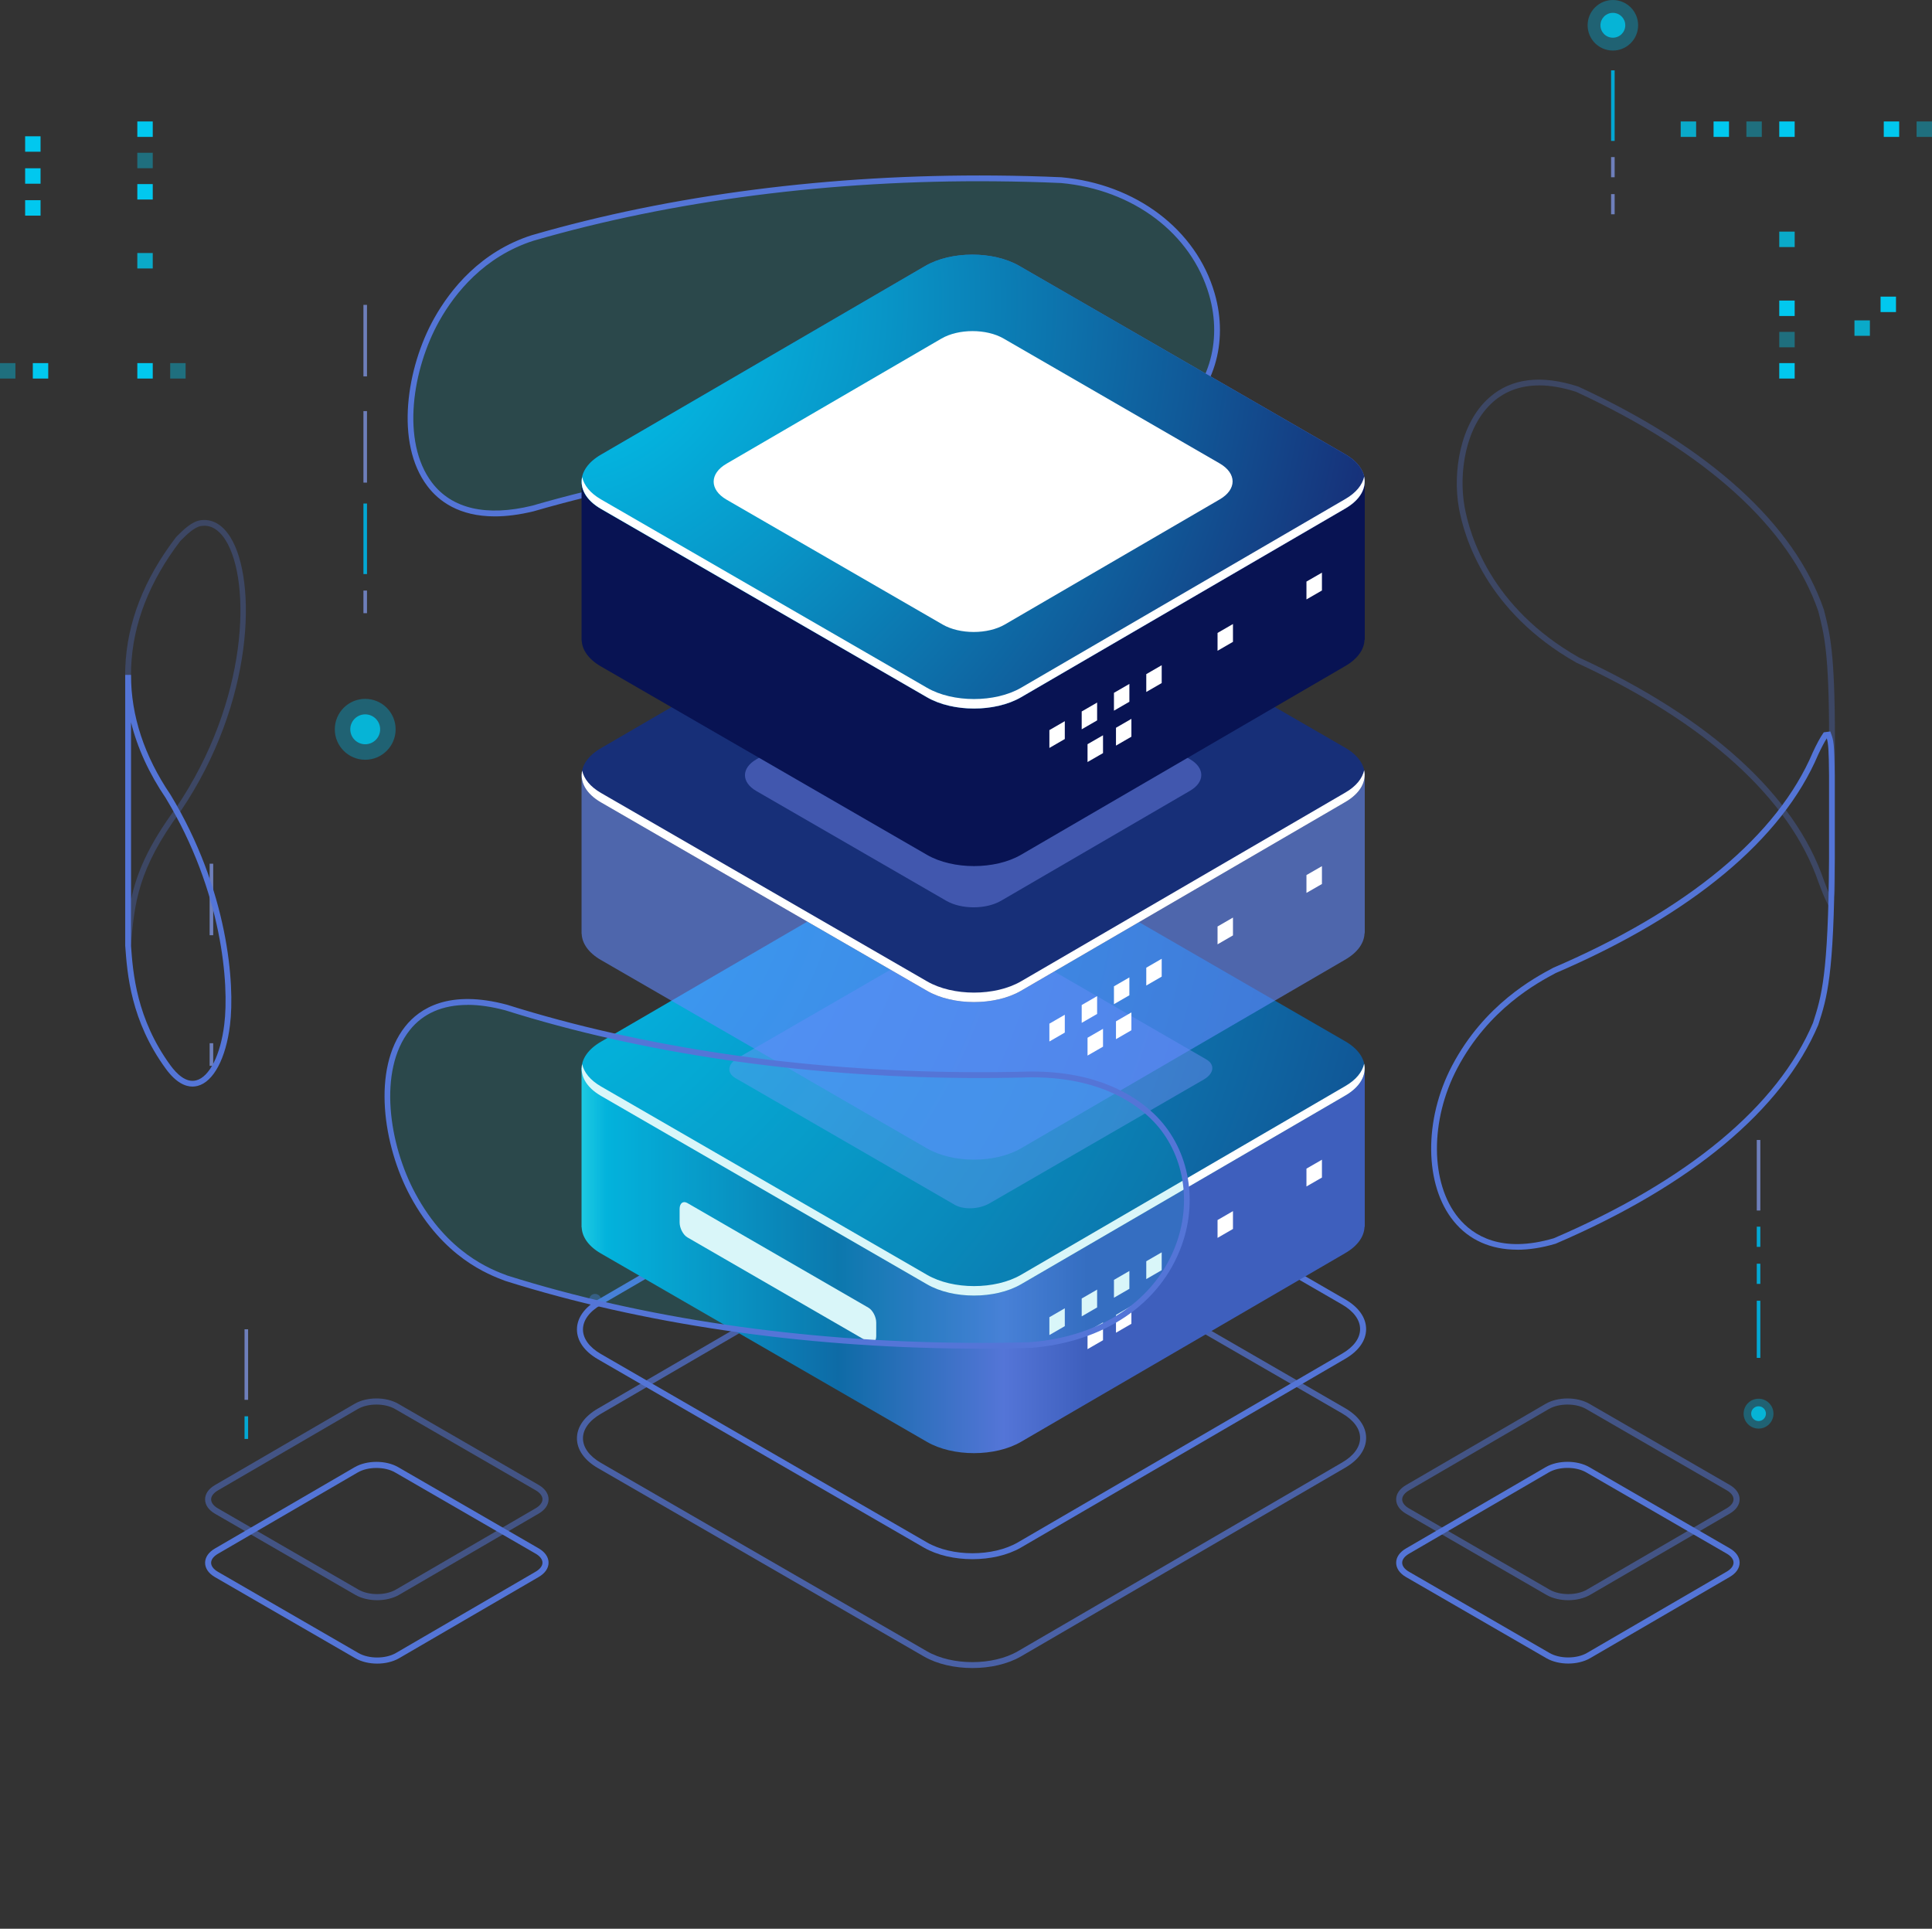 <svg width="573" height="572" viewBox="0 0 573 572" fill="none" xmlns="http://www.w3.org/2000/svg">
<rect x="0" y="0" width="573" height="572" fill="#333333" stroke="none"/>
<path opacity="0.8" d="M503.042 36.024H498.468V40.602H503.042V36.024Z" fill="#01C8EF"/>
<path d="M512.791 36.024H508.217V40.602H512.791V36.024Z" fill="#01C8EF"/>
<path opacity="0.4" d="M522.523 36.024H517.949V40.602H522.523V36.024Z" fill="#01C8EF"/>
<path d="M532.272 36.024H527.698V40.602H532.272V36.024Z" fill="#01C8EF"/>
<path d="M563.269 36.024H558.695V40.602H563.269V36.024Z" fill="#01C8EF"/>
<path opacity="0.8" d="M532.272 68.692H527.698V73.27H532.272V68.692Z" fill="#01C8EF"/>
<path d="M527.698 93.718H532.272V89.139H527.698V93.718Z" fill="#01C8EF"/>
<path opacity="0.4" d="M527.698 103.002H532.272V98.423H527.698V103.002Z" fill="#01C8EF"/>
<path d="M527.698 112.268H532.272V107.689H527.698V112.268Z" fill="#01C8EF"/>
<path opacity="0.8" d="M550.003 99.591H554.577V95.013H550.003V99.591Z" fill="#01C8EF"/>
<path d="M557.747 92.55H562.321V87.972H557.747V92.55Z" fill="#01C8EF"/>
<path opacity="0.4" d="M573 36.024H568.426V40.602H573V36.024Z" fill="#01C8EF"/>
<path opacity="0.4" d="M50.477 112.268H55.051V107.689H50.477V112.268Z" fill="#01C8EF"/>
<path d="M40.728 112.268H45.302V107.689H40.728V112.268Z" fill="#01C8EF"/>
<path d="M7.453 63.95H12.027V59.371H7.453L7.453 63.95Z" fill="#01C8EF"/>
<path d="M7.453 54.483H12.027V49.905H7.453L7.453 54.483Z" fill="#01C8EF"/>
<path d="M7.453 44.998H12.027V40.42H7.453L7.453 44.998Z" fill="#01C8EF"/>
<path d="M9.731 112.268H14.305V107.689H9.731V112.268Z" fill="#01C8EF"/>
<path opacity="0.8" d="M40.728 79.618H45.302V75.04H40.728V79.618Z" fill="#01C8EF"/>
<path d="M45.302 54.593H40.728V59.171H45.302V54.593Z" fill="#01C8EF"/>
<path opacity="0.4" d="M45.302 45.308H40.728V49.887H45.302V45.308Z" fill="#01C8EF"/>
<path d="M45.302 36.024H40.728V40.602H45.302V36.024Z" fill="#01C8EF"/>
<path opacity="0.4" d="M-0 112.268H4.574L4.574 107.689H-0L-0 112.268Z" fill="#01C8EF"/>
<path d="M73.584 394.223H72.527V415.144H73.584V394.223Z" fill="#6E7FBB"/>
<path d="M73.584 420.033H72.527V426.745H73.584V420.033Z" fill="#03A7D3"/>
<path d="M478.879 20.867H477.822V41.788H478.879V20.867Z" fill="#03A7D3"/>
<path d="M478.879 46.585H477.822V52.568H478.879V46.585Z" fill="#6E7FBB"/>
<path d="M478.879 57.566H477.822V63.548H478.879V57.566Z" fill="#6E7FBB"/>
<path d="M522.085 338.08H521.028V359.001H522.085V338.08Z" fill="#6E7FBB"/>
<path d="M522.085 363.798H521.028V369.781H522.085V363.798Z" fill="#03A7D3"/>
<path d="M522.085 374.779H521.028V380.762H522.085V374.779Z" fill="#03A7D3"/>
<path d="M522.085 385.76H521.028V402.705H522.085V385.76Z" fill="#03A7D3"/>
<path d="M63.233 309.388H62.176V316.101H63.233V309.388Z" fill="#6E7FBB"/>
<path d="M63.233 256.146H62.176V277.359H63.233V256.146Z" fill="#6E7FBB"/>
<path d="M108.845 175.141H107.788V181.854H108.845V175.141Z" fill="#6E7FBB"/>
<path d="M108.845 149.332H107.788V170.253H108.845V149.332Z" fill="#03A7D3"/>
<path d="M108.845 121.917H107.788V143.13H108.845V121.917Z" fill="#6E7FBB"/>
<path d="M108.845 90.416H107.788V111.629H108.845V90.416Z" fill="#6E7FBB"/>
<path opacity="0.4" d="M234.164 242.593C235.774 242.593 237.08 241.286 237.08 239.675C237.08 238.063 235.774 236.756 234.164 236.756C232.554 236.756 231.249 238.063 231.249 239.675C231.249 241.286 232.554 242.593 234.164 242.593Z" fill="#6E7FBB"/>
<path opacity="0.4" d="M268.022 208.192C274.393 208.192 279.557 203.023 279.557 196.646C279.557 190.27 274.393 185.1 268.022 185.1C261.651 185.1 256.487 190.27 256.487 196.646C256.487 203.023 261.651 208.192 268.022 208.192Z" fill="#6E7FBB"/>
<path opacity="0.8" d="M268.022 201.443C270.669 201.443 272.815 199.296 272.815 196.646C272.815 193.997 270.669 191.849 268.022 191.849C265.375 191.849 263.229 193.997 263.229 196.646C263.229 199.296 265.375 201.443 268.022 201.443Z" fill="#6E7FBB"/>
<path opacity="0.4" d="M222.483 185.447C225.734 185.447 228.369 182.809 228.369 179.555C228.369 176.302 225.734 173.664 222.483 173.664C219.232 173.664 216.597 176.302 216.597 179.555C216.597 182.809 219.232 185.447 222.483 185.447Z" fill="#5475D7"/>
<path opacity="0.8" d="M222.483 182.455C224.084 182.455 225.381 181.157 225.381 179.555C225.381 177.954 224.084 176.655 222.483 176.655C220.883 176.655 219.586 177.954 219.586 179.555C219.586 181.157 220.883 182.455 222.483 182.455Z" fill="#5475D7"/>
<path opacity="0.4" d="M178.274 385.522C178.274 386.507 177.473 387.31 176.488 387.31C175.504 387.31 174.703 386.507 174.703 385.522C174.703 384.537 175.504 383.735 176.488 383.735C177.473 383.735 178.274 384.537 178.274 385.522Z" fill="#5475D7"/>
<path opacity="0.15" d="M158.029 70.553C197.809 59.007 244.861 52.495 295.083 52.914C301.716 52.969 308.276 53.133 314.763 53.425C358.863 57.456 374.553 104.078 347.966 124.47C335.756 133.827 321.05 133.736 314.763 133.682C308.276 133.39 301.716 133.226 295.083 133.171C244.861 132.751 197.809 139.263 158.029 150.809C117.865 160.604 115.496 119.746 129.546 94.757C134.266 86.349 143.049 75.332 158.029 70.534V70.553Z" fill="#00C6DA"/>
<path d="M146.749 153.144C136.125 153.144 130.093 148.602 126.74 144.151C117.064 131.383 120.581 108.948 128.799 94.338C133.592 85.801 142.521 74.602 157.774 69.732H157.792C198.975 57.766 246.482 51.638 295.083 52.057C301.68 52.112 308.313 52.276 314.8 52.568C336.959 54.593 354.799 68.108 360.248 87.005C364.494 101.707 359.993 116.335 348.476 125.145C336.03 134.685 321.087 134.594 314.764 134.539C308.258 134.247 301.661 134.083 295.083 134.028C246.61 133.609 199.322 139.719 158.284 151.63C153.947 152.688 150.12 153.144 146.767 153.144H146.749ZM158.284 71.373C143.578 76.079 134.94 86.914 130.293 95.177C122.348 109.331 118.868 130.927 128.107 143.112C134.011 150.9 144.289 153.271 157.828 149.97C198.975 138.023 246.482 131.894 295.083 132.314C301.68 132.368 308.313 132.532 314.8 132.824C320.959 132.879 335.465 132.97 347.437 123.777C358.371 115.387 362.653 101.488 358.608 87.479C353.341 69.276 336.121 56.234 314.691 54.282C308.258 53.991 301.661 53.827 295.083 53.772C246.61 53.334 199.322 59.463 158.302 71.373H158.284Z" fill="#5475D7"/>
<path d="M288.395 462.404C283.183 462.404 277.99 461.255 274.017 458.975L177.327 403.106C173.318 400.789 171.113 397.652 171.113 394.278C171.113 390.903 173.318 387.766 177.327 385.449L273.507 329.471C281.434 324.892 294.336 324.892 302.263 329.471L398.953 385.34C402.962 387.656 405.167 390.794 405.167 394.168C405.167 397.543 402.962 400.68 398.953 402.996L302.773 458.975C298.8 461.273 293.589 462.404 288.395 462.404V462.404ZM287.885 327.792C283.001 327.792 278.117 328.869 274.4 331.021L178.22 387C174.794 388.988 172.899 391.56 172.899 394.278C172.899 396.995 174.794 399.567 178.22 401.555L274.91 457.425C282.345 461.711 294.445 461.729 301.88 457.425L398.06 401.446C401.486 399.458 403.382 396.886 403.382 394.168C403.382 391.45 401.486 388.878 398.06 386.89L301.37 331.021C297.652 328.869 292.769 327.792 287.885 327.792Z" fill="#5475D7"/>
<path opacity="0.7" d="M288.395 494.689C283.183 494.689 277.972 493.54 274.017 491.26L177.327 435.391C173.318 433.074 171.113 429.937 171.113 426.562C171.113 423.188 173.318 420.051 177.327 417.734L273.507 361.755C281.434 357.177 294.336 357.177 302.263 361.755L398.953 417.625C402.962 419.941 405.167 423.079 405.167 426.453C405.167 429.827 402.962 432.965 398.953 435.281L302.773 491.26C298.8 493.558 293.607 494.689 288.395 494.689V494.689ZM287.885 360.077C283.001 360.077 278.117 361.154 274.4 363.306L178.22 419.285C174.794 421.273 172.899 423.845 172.899 426.562C172.899 429.28 174.794 431.852 178.22 433.84L274.91 489.71C282.345 494.014 294.445 494.014 301.88 489.71L398.06 433.731C401.486 431.743 403.382 429.171 403.382 426.453C403.382 423.735 401.486 421.163 398.06 419.175L301.37 363.306C297.652 361.154 292.769 360.077 287.885 360.077V360.077Z" fill="#5475D7"/>
<path d="M404.766 363.616V317.213L346.162 325.038L302.299 299.684C294.609 295.234 282.127 295.234 274.436 299.684L267.603 304.026L172.479 316.721V363.963H172.516C172.625 366.79 174.502 369.599 178.238 371.751L274.928 427.62C282.619 432.071 295.101 432.071 302.791 427.62L398.972 371.642C402.689 369.489 404.584 366.699 404.694 363.871H404.748V363.598L404.766 363.616Z" fill="url(#paint0_linear_15800_1588)"/>
<path d="M398.989 308.823L302.299 252.953C294.609 248.503 282.126 248.503 274.436 252.953L178.256 308.932C170.566 313.383 170.566 320.588 178.256 325.038L274.946 380.908C282.636 385.358 295.119 385.358 302.809 380.908L398.989 324.929C406.68 320.478 406.68 313.273 398.989 308.823Z" fill="url(#paint1_radial_15800_1588)"/>
<path d="M398.99 322.102L302.81 378.08C295.119 382.531 282.637 382.531 274.947 378.08L178.256 322.211C175.031 320.35 173.172 317.998 172.662 315.572C171.933 318.928 173.792 322.448 178.256 325.02L274.947 380.889C282.637 385.34 295.119 385.34 302.81 380.889L398.99 324.911C403.454 322.32 405.313 318.818 404.584 315.462C404.056 317.888 402.215 320.241 398.99 322.102Z" fill="white"/>
<path d="M315.802 393.293L311.229 395.937V390.648L315.802 388.003V393.293Z" fill="white"/>
<path d="M325.388 387.748L320.814 390.392V385.103L325.388 382.458V387.748Z" fill="white"/>
<path d="M334.955 382.221L330.381 384.866V379.576L334.955 376.931V382.221Z" fill="white"/>
<path d="M327.137 397.47L322.545 400.114V394.825L327.137 392.18V397.47Z" fill="white"/>
<path d="M335.556 392.599L330.982 395.244V389.955L335.556 387.31V392.599Z" fill="white"/>
<path d="M365.678 364.473L361.104 367.118V361.828L365.678 359.184V364.473Z" fill="white"/>
<path d="M392.065 349.225L387.473 351.869V346.58L392.065 343.935V349.225Z" fill="white"/>
<path d="M344.54 376.694L339.966 379.339V374.049L344.54 371.405V376.694Z" fill="white"/>
<path opacity="0.4" d="M283.147 357.305L218.091 319.712C215.449 318.18 215.777 315.517 218.839 313.748L282.4 277.012C285.461 275.243 290.072 275.06 292.714 276.593L357.77 314.185C360.412 315.717 360.084 318.381 357.023 320.15L293.461 356.885C290.4 358.655 285.789 358.837 283.147 357.305V357.305Z" fill="#8193FF"/>
<path d="M257.562 397.999L203.877 366.972C202.602 366.224 201.563 364.236 201.563 362.54V358.545C201.563 356.831 202.602 356.046 203.877 356.794L257.562 387.821C258.837 388.568 259.876 390.557 259.876 392.253V396.247C259.876 397.962 258.837 398.746 257.562 397.999Z" fill="white"/>
<path d="M404.766 276.574V230.172L346.162 237.997L302.299 212.643C294.609 208.192 282.127 208.192 274.436 212.643L267.603 216.984L172.479 229.679V276.921H172.516C172.625 279.748 174.502 282.557 178.238 284.709L274.928 340.579C282.619 345.029 295.101 345.029 302.791 340.579L398.972 284.6C402.689 282.448 404.584 279.657 404.694 276.83H404.748V276.556L404.766 276.574Z" fill="url(#paint2_linear_15800_1588)"/>
<path d="M398.989 221.763L302.299 165.893C294.609 161.443 282.126 161.443 274.436 165.893L178.256 221.872C170.566 226.323 170.566 233.528 178.256 237.978L274.946 293.848C282.636 298.298 295.119 298.298 302.809 293.848L398.989 237.869C406.68 233.418 406.68 226.213 398.989 221.763Z" fill="url(#paint3_radial_15800_1588)"/>
<path opacity="0.4" d="M352.923 225.156L296.577 192.597C292.095 190.007 284.824 190.007 280.341 192.597L224.305 225.21C219.823 227.8 219.823 231.996 224.305 234.586L280.651 267.144C285.133 269.734 292.404 269.734 296.887 267.144L352.923 234.531C357.405 231.941 357.405 227.746 352.923 225.156V225.156Z" fill="#8193FF"/>
<path d="M398.99 235.06L302.81 291.039C295.119 295.489 282.637 295.489 274.947 291.039L178.256 235.169C175.031 233.309 173.172 230.956 172.662 228.53C171.933 231.886 173.792 235.406 178.256 237.978L274.947 293.848C282.637 298.298 295.119 298.298 302.81 293.848L398.99 237.869C403.454 235.279 405.313 231.777 404.584 228.42C404.056 230.846 402.215 233.199 398.99 235.06V235.06Z" fill="white"/>
<path d="M315.802 306.233L311.229 308.877V303.588L315.802 300.943V306.233Z" fill="white"/>
<path d="M325.388 300.706L320.814 303.351V298.061L325.388 295.416V300.706Z" fill="white"/>
<path d="M334.955 295.161L330.381 297.806V292.516L334.955 289.871V295.161Z" fill="white"/>
<path d="M327.137 310.41L322.545 313.054V307.765L327.137 305.12V310.41Z" fill="white"/>
<path d="M335.556 305.539L330.982 308.184V302.895L335.556 300.25V305.539Z" fill="white"/>
<path d="M365.678 277.413L361.104 280.058V274.768L365.678 272.124V277.413Z" fill="white"/>
<path d="M392.065 262.165L387.473 264.809V259.52L392.065 256.875V262.165Z" fill="white"/>
<path d="M344.54 289.634L339.966 292.279V286.989L344.54 284.345V289.634Z" fill="white"/>
<path d="M404.766 189.514V143.112L346.162 150.937L302.299 125.583C294.609 121.132 282.127 121.132 274.436 125.583L267.603 129.924L172.479 142.619V189.861H172.516C172.625 192.688 174.502 195.497 178.238 197.649L274.928 253.519C282.619 257.969 295.101 257.969 302.791 253.519L398.972 197.54C402.689 195.388 404.584 192.597 404.694 189.77H404.748V189.496L404.766 189.514Z" fill="url(#paint4_linear_15800_1588)"/>
<path d="M398.989 134.721L302.299 78.852C294.609 74.401 282.126 74.401 274.436 78.852L178.256 134.831C170.566 139.281 170.566 146.486 178.256 150.937L274.946 206.806C282.636 211.257 295.119 211.257 302.809 206.806L398.989 150.827C406.68 146.377 406.68 139.172 398.989 134.721Z" fill="url(#paint5_linear_15800_1588)"/>
<path d="M398.989 134.721L302.299 78.852C294.609 74.401 282.126 74.401 274.436 78.852L178.256 134.831C170.566 139.281 170.566 146.486 178.256 150.937L274.946 206.806C282.636 211.257 295.119 211.257 302.809 206.806L398.989 150.827C406.68 146.377 406.68 139.172 398.989 134.721Z" fill="url(#paint6_radial_15800_1588)"/>
<path d="M361.742 137.439L297.671 100.412C292.568 97.457 284.313 97.457 279.211 100.412L215.485 137.512C210.383 140.467 210.383 145.227 215.485 148.182L279.557 185.21C284.66 188.165 292.914 188.165 298.017 185.21L361.742 148.109C366.845 145.155 366.845 140.394 361.742 137.439Z" fill="white"/>
<path d="M398.99 148L302.81 203.979C295.119 208.429 282.637 208.429 274.947 203.979L178.256 148.109C175.031 146.249 173.172 143.896 172.662 141.47C171.933 144.826 173.792 148.347 178.256 150.918L274.947 206.788C282.637 211.238 295.119 211.238 302.81 206.788L398.99 150.809C403.454 148.219 405.313 144.717 404.584 141.361C404.056 143.787 402.215 146.139 398.99 148Z" fill="white"/>
<path d="M315.802 219.173L311.229 221.818V216.528L315.802 213.883V219.173Z" fill="white"/>
<path d="M325.388 213.646L320.814 216.291V211.001L325.388 208.356V213.646Z" fill="white"/>
<path d="M334.955 208.119L330.381 210.764V205.475L334.955 202.83V208.119Z" fill="white"/>
<path d="M327.137 223.35L322.545 225.995V220.705L327.137 218.06V223.35Z" fill="white"/>
<path d="M335.556 218.48L330.982 221.125V215.835L335.556 213.19V218.48Z" fill="white"/>
<path d="M365.678 190.353L361.104 192.998V187.709L365.678 185.064V190.353Z" fill="white"/>
<path d="M392.065 175.123L387.473 177.768V172.478L392.065 169.833V175.123Z" fill="white"/>
<path d="M344.54 202.574L339.966 205.219V199.929L344.54 197.285V202.574Z" fill="white"/>
<path opacity="0.15" d="M305.416 318.654C299.092 318.818 292.696 318.891 286.263 318.837C235.841 318.417 189.135 311.103 150.157 298.827C111.214 288.412 108.864 329.197 122.458 354.387C132.134 372.317 145.237 377.241 150.157 379.084C189.135 391.359 235.841 398.692 286.263 399.093C292.714 399.148 299.092 399.093 305.416 398.911C351.173 395.536 363.146 351.559 341.77 331.021C335.811 325.294 324.659 318.49 305.416 318.654Z" fill="#00C6DA"/>
<g opacity="0.3">
<path d="M542.331 268.658L541.638 267.272C541.001 265.995 540.253 264.171 539.342 261.69C530.832 236.829 505.994 214.303 467.471 196.5C440.702 181.288 434.215 159.291 432.666 150.535C430.843 140.211 432.903 125.565 441.777 117.831C448.264 112.158 457.121 111.082 468.091 114.639C507.143 132.678 532.29 155.57 540.946 180.85C542.768 187.982 544.19 193.564 544.208 218.808V261.599C544.208 265.357 544.208 265.576 543.151 267.327L542.349 268.658H542.331ZM456.446 114.311C451.125 114.311 446.588 115.916 442.907 119.126C434.543 126.422 432.611 140.357 434.36 150.225C435.873 158.743 442.178 180.139 468.255 194.968C507.143 212.935 532.308 235.826 540.946 261.107C541.474 262.548 541.948 263.77 542.386 264.773C542.477 264.171 542.477 263.296 542.477 261.581V218.79C542.477 193.764 541.055 188.274 539.288 181.325C530.814 156.555 505.958 134.01 467.453 116.208C463.48 114.931 459.799 114.292 456.428 114.292L456.446 114.311Z" fill="#5475D7"/>
<path d="M38.833 280.478L37.12 280.405V200.148C37.12 199.437 37.12 198.726 37.157 198.014C37.649 184.717 42.715 171.694 52.19 159.327L52.555 158.944C54.377 157.138 56.874 154.676 59.443 154.293C62.906 153.8 65.967 155.533 68.336 159.327C76.226 171.967 75.516 208.174 53.575 240.568C40.765 257.933 39.908 267.874 38.815 280.459L38.833 280.478ZM60.555 155.934C60.281 155.934 59.99 155.953 59.698 155.989C57.675 156.281 55.416 158.524 53.776 160.148L53.484 160.44C44.3 172.442 39.361 185.119 38.888 198.051C38.87 198.744 38.851 199.437 38.851 200.13V266.871C40.491 259.064 43.881 250.856 52.209 239.565C73.73 207.791 74.568 172.46 66.915 160.221C65.657 158.196 63.562 155.916 60.591 155.916L60.555 155.934Z" fill="#5475D7"/>
</g>
<path d="M57.111 322.248C54.997 322.248 52.227 321.135 49.184 316.976C38.76 302.712 37.739 288.795 37.138 280.478V200.148H38.851C38.851 212.278 42.806 224.244 50.587 235.717C67.698 264.043 69.721 291.987 68.208 304.044C66.987 313.93 63.306 320.843 58.605 322.047C58.149 322.156 57.657 322.248 57.111 322.248V322.248ZM38.851 214.157V280.423C39.434 288.485 40.437 302.092 50.568 315.973C52.373 318.435 55.142 321.208 58.186 320.405C62.122 319.384 65.402 312.89 66.513 303.843C67.99 292.005 65.985 264.536 49.147 236.665C44.19 229.351 40.746 221.818 38.851 214.175V214.157Z" fill="#5475D7"/>
<path d="M290.746 399.968C289.233 399.968 287.739 399.968 286.245 399.95C237.426 399.549 190.265 392.618 149.883 379.886C144.835 377.989 131.514 372.991 121.692 354.77C113.583 339.721 110.267 316.994 120.125 304.482C124.462 298.973 133.227 293.392 150.357 297.97C190.611 310.647 237.59 317.56 286.245 317.961C292.623 318.016 299.055 317.961 305.379 317.779C305.597 317.779 305.816 317.779 306.035 317.779C325.151 317.779 336.321 324.619 342.335 330.401C352.339 339.995 355.528 355.28 350.48 369.325C344.212 386.763 327.374 398.144 305.452 399.768C300.568 399.895 295.63 399.968 290.728 399.968H290.746ZM138.694 298.025C131.277 298.025 125.41 300.56 121.474 305.576C112.071 317.505 115.332 339.411 123.205 353.985C132.735 371.642 145.601 376.475 150.448 378.281C190.629 390.94 237.608 397.853 286.263 398.236C292.641 398.29 299.074 398.236 305.397 398.053C326.59 396.485 342.863 385.541 348.895 368.741C353.724 355.335 350.681 340.761 341.169 331.641C335.319 326.023 324.349 319.329 305.415 319.511C299.074 319.676 292.623 319.749 286.227 319.694C237.408 319.293 190.247 312.361 149.865 299.63C145.838 298.554 142.084 298.006 138.676 298.006L138.694 298.025Z" fill="#5475D7"/>
<path d="M449.977 370.62C442.178 370.62 435.709 367.775 431.171 362.212C422.406 351.505 422.206 332.079 430.679 316.009C440.228 297.915 455.061 289.999 460.638 287.026C500.6 269.862 527.224 247.773 537.666 223.076C538.814 220.614 539.834 218.735 540.691 217.495L540.909 217.185L542.841 216.929L543.078 217.586C543.77 219.538 544.062 220.34 544.153 229.971V254.668C543.934 289.507 541.875 295.872 539.269 303.953C528.609 329.124 501.694 351.541 461.366 368.851C457.321 370.055 453.512 370.638 449.959 370.638L449.977 370.62ZM541.766 219.009C541.037 220.158 540.199 221.763 539.251 223.788C528.627 248.868 501.712 271.267 461.403 288.576C456.009 291.458 441.504 299.174 432.21 316.812C424.046 332.298 424.174 350.939 432.52 361.135C436.857 366.443 445.294 371.806 460.838 367.228C500.637 350.137 527.26 328.03 537.702 303.351C540.235 295.489 542.24 289.233 542.476 254.65V229.971C542.404 222.237 542.221 220.413 541.802 219.009H541.766Z" fill="#5475D7"/>
<path d="M465.121 493.358C462.807 493.358 460.474 492.829 458.67 491.789L417.012 467.712C415.117 466.618 414.079 465.104 414.079 463.462C414.079 461.821 415.117 460.307 417.012 459.212L458.451 435.099C462.078 433.001 467.745 433.019 471.353 435.099L513.011 459.176C514.906 460.27 515.944 461.784 515.944 463.426C515.944 465.067 514.906 466.581 513.011 467.676L471.572 491.789C469.768 492.829 467.435 493.358 465.121 493.358V493.358ZM464.902 435.336C462.898 435.336 460.875 435.774 459.344 436.667L417.905 460.781C416.593 461.547 415.864 462.495 415.864 463.462C415.864 464.429 416.593 465.396 417.905 466.143L459.563 490.22C462.624 491.99 467.599 491.99 470.661 490.22L512.099 466.107C513.411 465.341 514.14 464.392 514.14 463.426C514.14 462.459 513.411 461.492 512.099 460.744L470.442 436.667C468.911 435.774 466.907 435.336 464.884 435.336H464.902Z" fill="#5475D7"/>
<path d="M111.87 493.376C109.556 493.376 107.224 492.847 105.419 491.807L63.762 467.73C61.867 466.636 60.828 465.122 60.828 463.48C60.828 461.839 61.867 460.325 63.762 459.23L105.201 435.117C108.827 433.019 114.476 433.019 118.103 435.117L159.76 459.194C161.655 460.288 162.694 461.802 162.694 463.444C162.694 465.085 161.655 466.599 159.76 467.694L118.321 491.807C116.517 492.847 114.185 493.376 111.87 493.376V493.376ZM111.652 435.354C109.647 435.354 107.624 435.792 106.094 436.686L64.655 460.799C63.343 461.565 62.614 462.514 62.614 463.48C62.614 464.447 63.343 465.414 64.655 466.162L106.312 490.238C109.374 492.008 114.349 492.008 117.41 490.238L158.849 466.125C160.161 465.359 160.89 464.41 160.89 463.444C160.89 462.477 160.161 461.51 158.849 460.762L117.191 436.686C115.661 435.792 113.656 435.354 111.633 435.354H111.652Z" fill="#5475D7"/>
<g opacity="0.5">
<path d="M465.121 474.57C462.807 474.57 460.474 474.041 458.67 473.002L417.012 448.925C415.117 447.83 414.079 446.316 414.079 444.675C414.079 443.033 415.117 441.519 417.012 440.425L458.451 416.311C462.078 414.214 467.745 414.232 471.353 416.311L513.011 440.388C514.906 441.483 515.944 442.997 515.944 444.638C515.944 446.28 514.906 447.794 513.011 448.888L471.572 473.002C469.768 474.041 467.435 474.57 465.121 474.57V474.57ZM464.902 416.549C462.898 416.549 460.875 416.986 459.344 417.88L417.905 441.994C416.593 442.76 415.864 443.708 415.864 444.675C415.864 445.642 416.593 446.608 417.905 447.356L459.563 471.433C462.624 473.202 467.599 473.202 470.661 471.433L512.099 447.32C513.411 446.554 514.14 445.605 514.14 444.638C514.14 443.672 513.411 442.705 512.099 441.957L470.442 417.88C468.911 416.986 466.907 416.549 464.884 416.549H464.902Z" fill="#5475D7"/>
<path d="M111.87 474.57C109.556 474.57 107.224 474.041 105.419 473.002L63.762 448.925C61.867 447.83 60.828 446.316 60.828 444.675C60.828 443.033 61.867 441.519 63.762 440.425L105.201 416.311C108.827 414.214 114.476 414.214 118.103 416.311L159.76 440.388C161.655 441.483 162.694 442.997 162.694 444.638C162.694 446.28 161.655 447.794 159.76 448.888L118.321 473.002C116.517 474.041 114.185 474.57 111.87 474.57V474.57ZM111.652 416.549C109.647 416.549 107.624 416.986 106.094 417.88L64.655 441.994C63.343 442.76 62.614 443.708 62.614 444.675C62.614 445.642 63.343 446.608 64.655 447.356L106.312 471.433C109.374 473.202 114.349 473.202 117.41 471.433L158.849 447.32C160.161 446.554 160.89 445.605 160.89 444.638C160.89 443.672 160.161 442.705 158.849 441.957L117.191 417.88C115.661 416.986 113.656 416.549 111.633 416.549H111.652Z" fill="#5475D7"/>
</g>
<path opacity="0.4" d="M108.317 225.32C113.298 225.32 117.337 221.277 117.337 216.291C117.337 211.304 113.298 207.262 108.317 207.262C103.335 207.262 99.296 211.304 99.296 216.291C99.296 221.277 103.335 225.32 108.317 225.32Z" fill="#03A7D3"/>
<path opacity="0.8" d="M108.317 220.723C110.762 220.723 112.745 218.739 112.745 216.291C112.745 213.843 110.762 211.858 108.317 211.858C105.871 211.858 103.889 213.843 103.889 216.291C103.889 218.739 105.871 220.723 108.317 220.723Z" fill="#01C8EF"/>
<path opacity="0.4" d="M521.557 423.681C524.003 423.681 525.985 421.696 525.985 419.248C525.985 416.8 524.003 414.816 521.557 414.816C519.111 414.816 517.129 416.8 517.129 419.248C517.129 421.696 519.111 423.681 521.557 423.681Z" fill="#03A7D3"/>
<path opacity="0.8" d="M523.744 419.248C523.744 420.452 522.76 421.437 521.557 421.437C520.354 421.437 519.37 420.452 519.37 419.248C519.37 418.044 520.354 417.059 521.557 417.059C522.76 417.059 523.744 418.044 523.744 419.248Z" fill="#01C8EF"/>
<path opacity="0.4" d="M485.84 7.497C485.84 11.637 482.487 14.993 478.35 14.993C474.214 14.993 470.861 11.637 470.861 7.497C470.861 3.356 474.214 0 478.35 0C482.487 0 485.84 3.356 485.84 7.497Z" fill="#03A7D3"/>
<path opacity="0.8" d="M482.031 7.497C482.031 9.54 480.391 11.181 478.35 11.181C476.309 11.181 474.669 9.54 474.669 7.497C474.669 5.454 476.309 3.812 478.35 3.812C480.391 3.812 482.031 5.454 482.031 7.497V7.497Z" fill="#01C8EF"/>
<defs>
<linearGradient id="paint0_linear_15800_1588" x1="158.521" y1="363.671" x2="322.308" y2="363.671" gradientUnits="userSpaceOnUse">
<stop stop-color="#5CFFF3"/>
<stop offset="0.13" stop-color="#04B0DD"/>
<stop offset="0.55" stop-color="#0E6BA6"/>
<stop offset="0.85" stop-color="#5475D7"/>
<stop offset="1" stop-color="#3E5FBD"/>
</linearGradient>
<radialGradient id="paint1_radial_15800_1588" cx="0" cy="0" r="1" gradientUnits="userSpaceOnUse" gradientTransform="translate(129.473 240.733) scale(365.788 366.133)">
<stop stop-color="#01C8EF"/>
<stop offset="0.14" stop-color="#03BAE4"/>
<stop offset="0.4" stop-color="#0895C7"/>
<stop offset="0.76" stop-color="#105A99"/>
<stop offset="1" stop-color="#172F78"/>
</radialGradient>
<linearGradient id="paint2_linear_15800_1588" x1="1.34117e-05" y1="276.611" x2="1.822" y2="276.611" gradientUnits="userSpaceOnUse">
<stop stop-color="#01C8EF"/>
<stop offset="0.13" stop-color="#04B0DD"/>
<stop offset="0.55" stop-color="#0E6BA6"/>
<stop offset="0.85" stop-color="#143F84"/>
<stop offset="1" stop-color="#6189FE" stop-opacity="0.6"/>
</linearGradient>
<radialGradient id="paint3_radial_15800_1588" cx="0" cy="0" r="1" gradientUnits="userSpaceOnUse" gradientTransform="translate(0.911 153.673) scale(0.911 0.912)">
<stop stop-color="#01C8EF"/>
<stop offset="0.14" stop-color="#03BAE4"/>
<stop offset="0.4" stop-color="#0895C7"/>
<stop offset="0.76" stop-color="#105A99"/>
<stop offset="1" stop-color="#172F78"/>
</radialGradient>
<linearGradient id="paint4_linear_15800_1588" x1="1.34117e-05" y1="189.569" x2="1.822" y2="189.569" gradientUnits="userSpaceOnUse">
<stop stop-color="#01C8EF"/>
<stop offset="0.13" stop-color="#04B0DD"/>
<stop offset="0.55" stop-color="#0E6BA6"/>
<stop offset="0.85" stop-color="#143F84"/>
<stop offset="1" stop-color="#081353"/>
</linearGradient>
<linearGradient id="paint5_linear_15800_1588" x1="-364.877" y1="66.631" x2="366.699" y2="66.631" gradientUnits="userSpaceOnUse">
<stop stop-color="#00C6DA"/>
<stop offset="0.14" stop-color="#03BAE4"/>
<stop offset="0.4" stop-color="#0895C7"/>
<stop offset="0.76" stop-color="#105A99"/>
<stop offset="1" stop-color="#5475D7"/>
</linearGradient>
<radialGradient id="paint6_radial_15800_1588" cx="0" cy="0" r="1" gradientUnits="userSpaceOnUse" gradientTransform="translate(161.746 88.683) scale(251.494 251.731)">
<stop stop-color="#01C8EF"/>
<stop offset="0.14" stop-color="#03BAE4"/>
<stop offset="0.4" stop-color="#0895C7"/>
<stop offset="0.76" stop-color="#105A99"/>
<stop offset="1" stop-color="#172F78"/>
</radialGradient>
</defs>
</svg>

